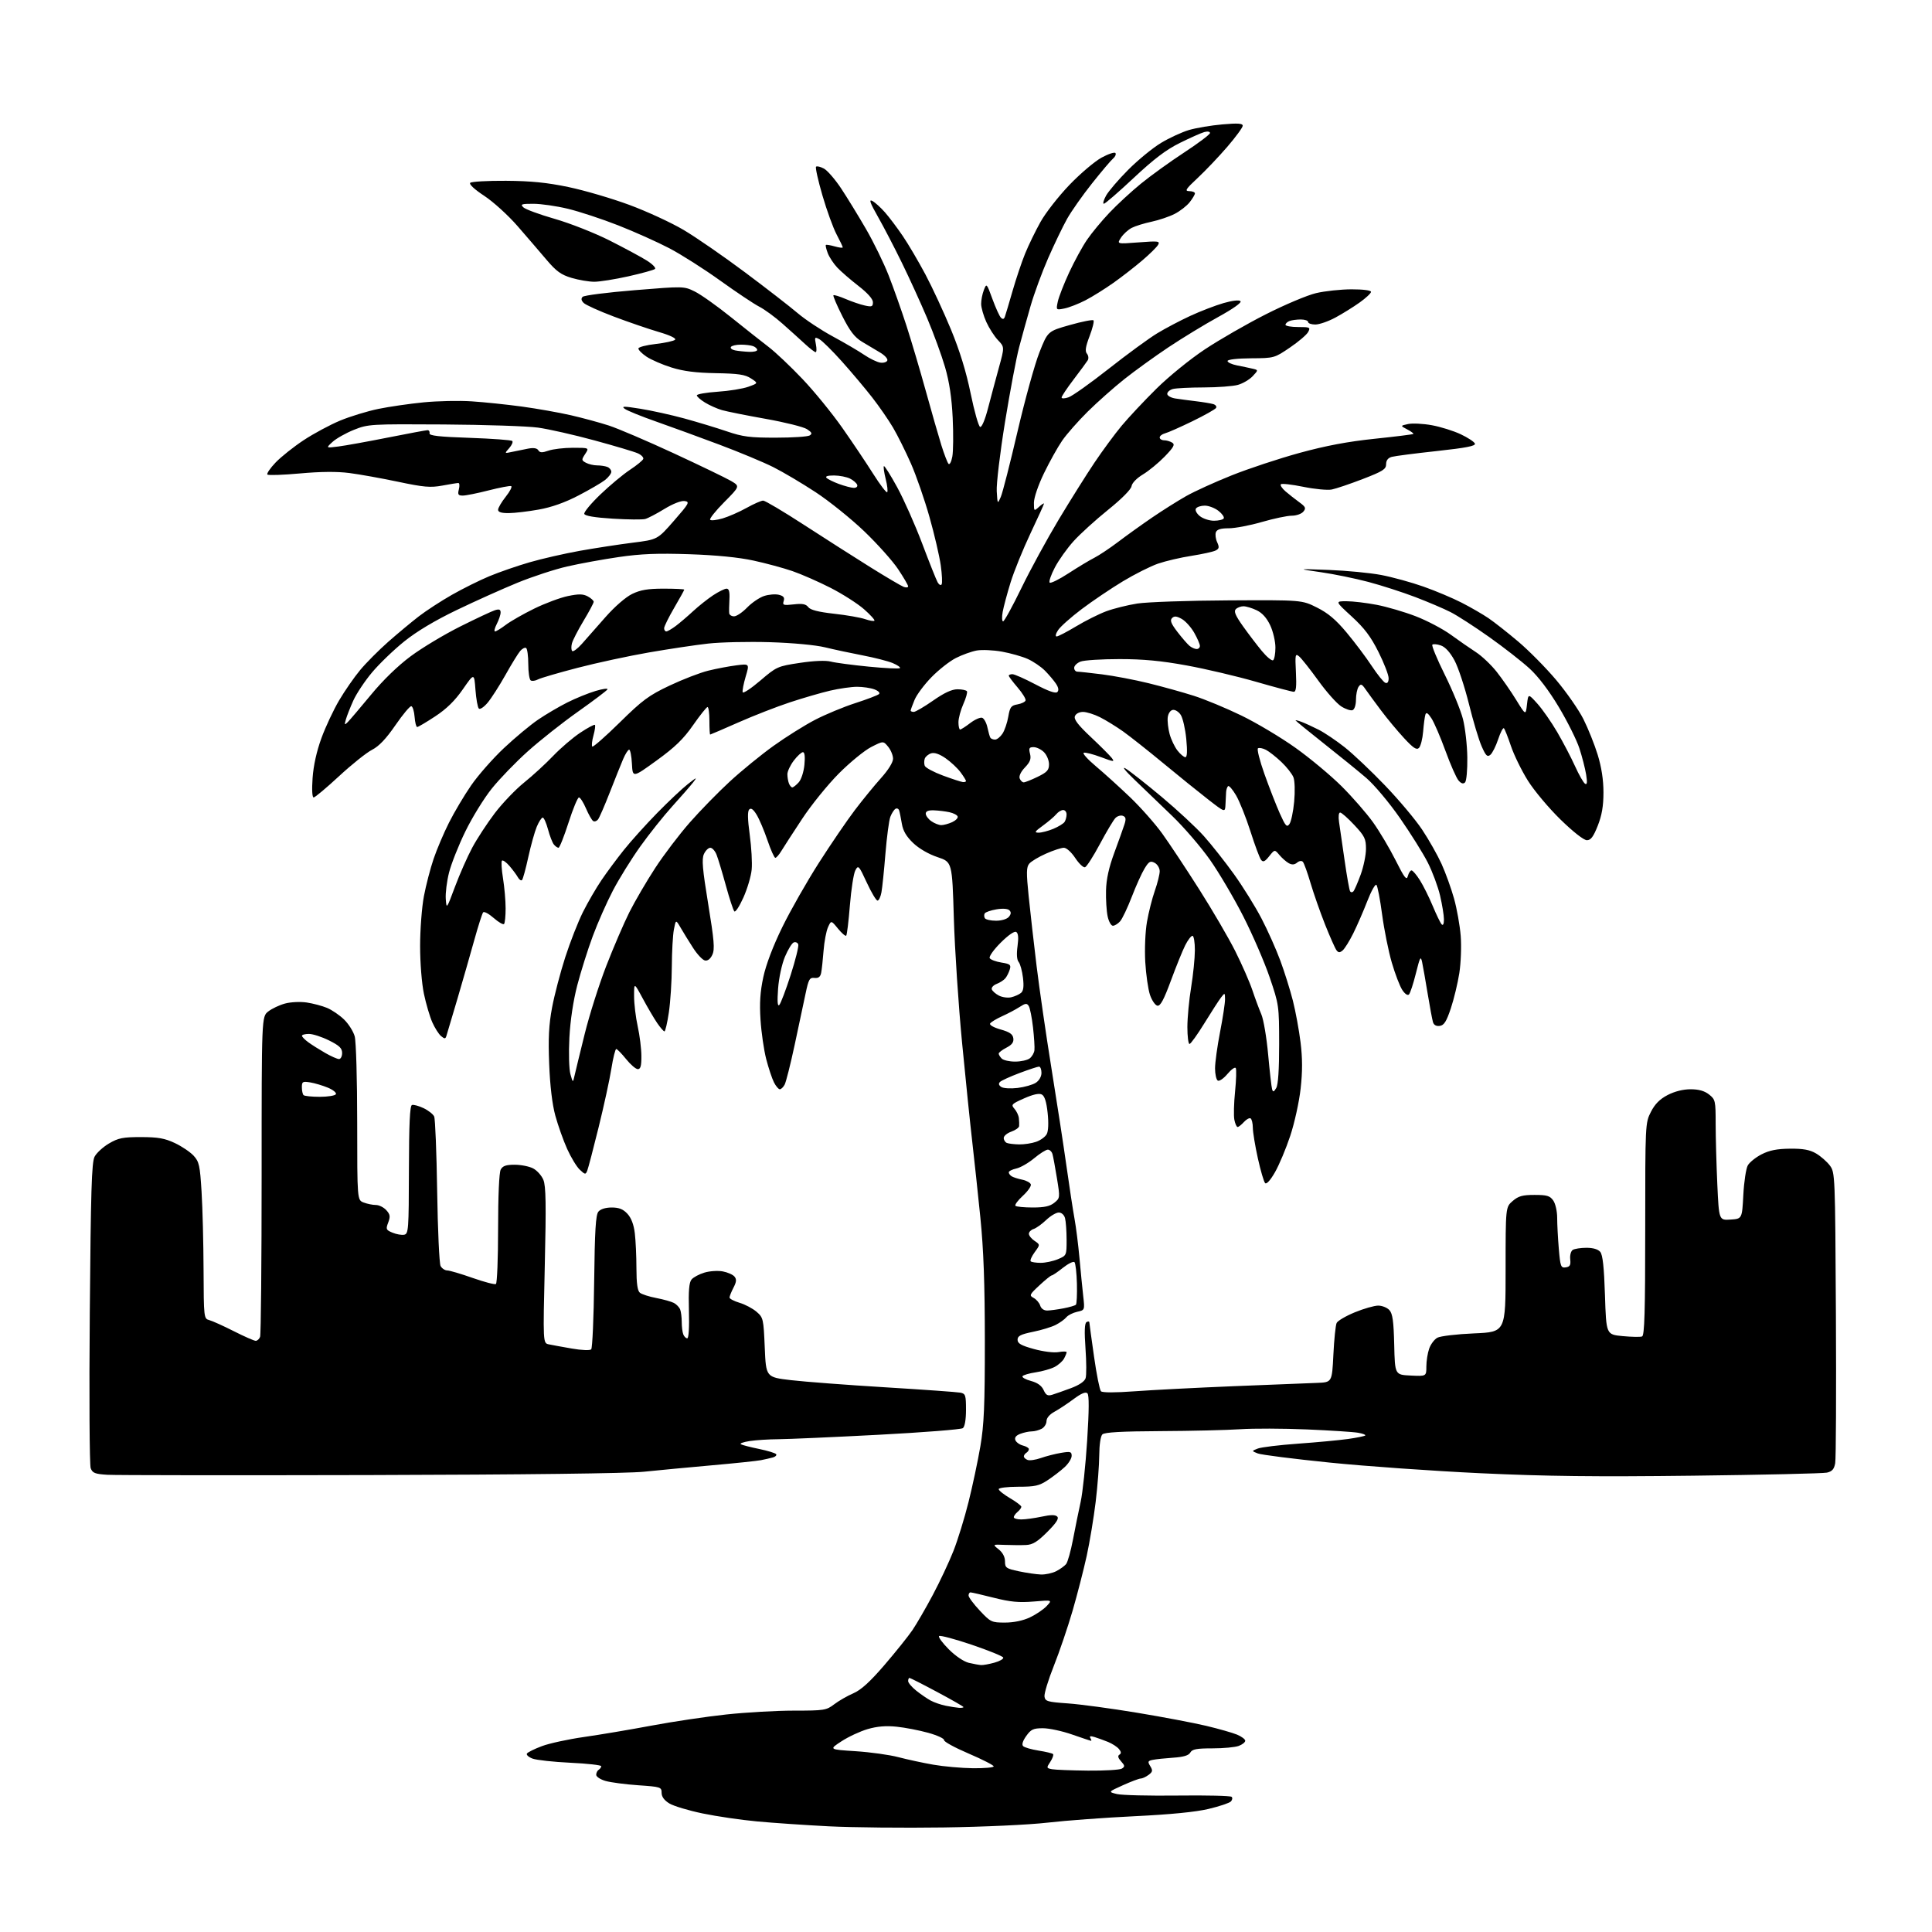 <?xml version="1.0" encoding="UTF-8" standalone="no"?>
<svg 
  version="1.1" 
  xmlns="http://www.w3.org/2000/svg" 
  xmlns:xlink="http://www.w3.org/1999/xlink" 
  xmlns:svg="http://www.w3.org/2000/svg"
  xmlns:rdf="http://www.w3.org/1999/02/22-rdf-syntax-ns#"
  xmlns:cc="http://creativecommons.org/ns#"
  xmlns:dc="http://purl.org/dc/elements/1.1/"
  viewBox="0 0 768 768"
  width="768"
  height="768"
>
<style>svg {background-color: white; }</style>"
<path stroke="none" fill="black" fill-rule="evenodd" d="M375.00,726.44C359.32,726.67 338.85,726.46 329.50,725.99C320.15,725.51 307.32,724.64 301.00,724.05C294.68,723.47 284.92,722.04 279.33,720.88C273.73,719.72 267.77,717.93 266.08,716.90C264.04,715.66 263.00,714.23 263.00,712.67C263.00,710.40 262.63,710.28 253.75,709.67C248.66,709.32 242.81,708.55 240.75,707.97C238.69,707.38 237.00,706.28 237.00,705.51C237.00,704.75 237.45,703.84 238.00,703.50C238.55,703.16 239.00,702.53 239.00,702.09C239.00,701.66 233.49,701.04 226.75,700.72C220.01,700.40 213.24,699.66 211.69,699.07C210.14,698.49 209.14,697.58 209.46,697.07C209.78,696.55 212.46,695.22 215.43,694.11C218.39,693.00 225.92,691.37 232.16,690.48C238.40,689.59 250.47,687.56 259.00,685.96C267.52,684.36 280.89,682.37 288.71,681.53C296.52,680.69 308.63,680.00 315.61,680.00C327.64,680.00 328.49,679.87 331.61,677.48C333.42,676.10 336.84,674.14 339.20,673.12C342.27,671.80 345.81,668.58 351.57,661.89C356.01,656.72 361.03,650.46 362.72,647.98C364.40,645.49 368.05,639.19 370.82,633.98C373.60,628.76 377.27,620.93 379.00,616.56C380.72,612.19 383.43,603.42 385.01,597.06C386.60,590.70 388.71,580.77 389.70,575.00C391.17,566.40 391.50,558.81 391.49,533.00C391.48,510.19 390.99,496.67 389.71,484.00C388.74,474.38 387.29,460.88 386.50,454.00C385.70,447.12 383.87,429.35 382.44,414.50C381.01,399.65 379.54,377.41 379.17,365.08C378.50,342.66 378.50,342.66 372.68,340.72C369.20,339.57 365.31,337.32 363.02,335.13C360.32,332.56 358.98,330.30 358.51,327.49C358.14,325.30 357.66,322.91 357.43,322.19C357.20,321.46 356.53,321.17 355.95,321.53C355.36,321.90 354.45,323.33 353.92,324.71C353.39,326.10 352.52,332.69 351.97,339.37C351.43,346.04 350.72,352.96 350.38,354.75C350.05,356.54 349.35,358.00 348.83,358.00C348.30,358.00 346.38,354.78 344.56,350.84C341.40,344.01 341.18,343.79 340.01,345.99C339.33,347.26 338.36,353.50 337.85,359.85C337.34,366.21 336.68,371.65 336.38,371.95C336.09,372.24 334.62,370.99 333.12,369.15C330.40,365.82 330.40,365.82 329.15,368.57C328.46,370.09 327.66,374.29 327.38,377.91C327.10,381.54 326.67,385.51 326.42,386.74C326.10,388.34 325.34,388.90 323.77,388.74C321.83,388.53 321.42,389.25 320.22,395.00C319.47,398.57 317.51,407.76 315.88,415.41C314.24,423.06 312.45,430.15 311.91,431.16C311.37,432.17 310.51,433.00 309.99,433.00C309.47,433.00 308.42,431.76 307.66,430.25C306.89,428.74 305.51,424.57 304.58,421.00C303.66,417.43 302.64,410.41 302.32,405.41C301.88,398.75 302.18,394.22 303.43,388.41C304.50,383.43 307.30,376.06 311.00,368.50C314.23,361.90 320.76,350.43 325.51,343.00C330.26,335.57 336.70,326.13 339.82,322.02C342.94,317.91 347.64,312.16 350.25,309.26C353.11,306.08 355.00,303.03 355.00,301.60C355.00,300.29 354.13,298.16 353.07,296.86C351.13,294.50 351.13,294.50 346.32,296.95C343.67,298.30 337.89,303.03 333.48,307.45C329.07,311.88 322.49,320.00 318.87,325.50C315.24,331.00 311.52,336.74 310.61,338.25C309.70,339.76 308.62,341.00 308.20,341.00C307.79,341.00 306.38,337.86 305.08,334.02C303.77,330.18 301.84,325.62 300.78,323.88C299.46,321.71 298.55,321.05 297.83,321.77C297.12,322.48 297.18,325.61 298.03,331.84C298.71,336.81 299.06,343.04 298.80,345.69C298.55,348.33 297.07,353.33 295.51,356.79C293.96,360.26 292.34,362.73 291.92,362.29C291.49,361.86 289.97,357.23 288.54,352.00C287.10,346.77 285.44,341.26 284.84,339.75C284.25,338.24 283.13,337.00 282.36,337.00C281.59,337.00 280.44,338.13 279.82,339.51C278.90,341.51 279.25,345.50 281.53,359.43C283.89,373.83 284.18,377.31 283.18,379.50C282.42,381.17 281.34,382.02 280.24,381.81C279.29,381.63 277.16,379.37 275.51,376.80C273.85,374.23 271.63,370.64 270.58,368.81C268.65,365.50 268.65,365.50 267.88,369.50C267.46,371.70 267.09,378.32 267.06,384.21C267.03,390.10 266.50,398.31 265.88,402.46C265.26,406.61 264.47,410.00 264.13,409.99C263.78,409.99 262.47,408.47 261.21,406.63C259.95,404.78 257.38,400.39 255.49,396.88C252.05,390.50 252.05,390.50 252.06,396.00C252.06,399.02 252.71,404.43 253.50,408.00C254.29,411.57 254.95,416.86 254.96,419.75C254.99,423.69 254.64,425.00 253.55,425.00C252.75,425.00 250.65,423.20 248.88,421.00C247.11,418.80 245.35,417.00 244.97,417.00C244.59,417.00 243.72,420.49 243.04,424.75C242.37,429.01 240.09,439.48 237.99,448.00C235.89,456.52 233.85,464.31 233.46,465.30C232.79,467.00 232.61,466.98 230.47,464.97C229.22,463.80 226.96,460.07 225.44,456.69C223.92,453.31 221.82,447.38 220.76,443.52C219.52,439.00 218.65,431.69 218.31,423.00C217.90,412.71 218.17,407.36 219.46,400.50C220.39,395.55 222.75,386.55 224.70,380.50C226.65,374.45 229.83,366.35 231.76,362.50C233.69,358.65 236.99,352.97 239.09,349.88C241.18,346.79 245.19,341.39 247.99,337.88C250.79,334.37 256.75,327.76 261.22,323.19C265.70,318.62 271.19,313.44 273.43,311.69C277.03,308.86 277.26,308.79 275.50,311.06C274.40,312.46 270.67,316.74 267.21,320.56C263.76,324.38 258.04,331.55 254.51,336.50C250.98,341.45 246.09,349.32 243.65,354.00C241.20,358.68 237.59,366.84 235.63,372.14C233.66,377.44 230.90,386.21 229.48,391.64C227.88,397.81 226.70,405.62 226.34,412.50C226.02,418.64 226.20,425.05 226.75,427.00C227.73,430.50 227.73,430.50 228.41,427.50C228.78,425.85 230.59,418.43 232.43,411.00C234.26,403.57 238.11,391.45 240.97,384.05C243.84,376.65 247.99,367.00 250.20,362.59C252.42,358.19 257.03,350.29 260.46,345.04C263.88,339.79 270.08,331.64 274.22,326.93C278.36,322.22 285.52,314.89 290.13,310.65C294.73,306.41 302.55,300.03 307.50,296.48C312.45,292.93 319.88,288.28 324.00,286.14C328.12,284.00 335.32,281.01 340.00,279.50C344.68,277.99 348.91,276.37 349.41,275.91C349.94,275.43 349.16,274.63 347.60,274.04C346.10,273.47 342.99,273.01 340.68,273.01C338.38,273.02 333.57,273.71 330.00,274.54C326.43,275.37 319.23,277.46 314.00,279.19C308.77,280.91 299.57,284.50 293.55,287.16C287.52,289.82 282.46,292.00 282.30,292.00C282.13,292.00 282.00,289.52 282.00,286.50C282.00,283.48 281.66,281.03 281.25,281.06C280.84,281.09 278.25,284.34 275.50,288.28C271.66,293.79 268.30,297.04 261.00,302.32C251.50,309.20 251.50,309.20 251.20,303.60C251.04,300.52 250.54,298.00 250.10,298.00C249.66,298.00 248.59,299.69 247.71,301.75C246.83,303.81 244.44,309.77 242.40,315.00C240.36,320.23 238.26,325.06 237.73,325.74C237.21,326.42 236.34,326.71 235.80,326.38C235.27,326.05 233.99,323.80 232.95,321.39C231.92,318.98 230.65,317.00 230.14,317.00C229.63,317.00 227.77,321.50 226.00,327.00C224.23,332.50 222.44,337.00 222.02,337.00C221.59,337.00 220.76,336.42 220.18,335.71C219.59,335.00 218.54,332.30 217.85,329.71C217.15,327.12 216.21,325.00 215.74,325.00C215.28,325.00 214.21,326.64 213.37,328.65C212.53,330.66 211.02,336.10 210.00,340.74C208.99,345.38 207.87,349.47 207.51,349.83C207.14,350.19 206.41,349.70 205.87,348.74C205.33,347.77 203.83,345.75 202.53,344.24C201.23,342.73 199.89,341.78 199.54,342.13C199.20,342.47 199.38,345.62 199.95,349.13C200.52,352.63 200.99,358.01 200.99,361.08C201.00,364.15 200.71,366.96 200.36,367.31C200.00,367.66 198.15,366.58 196.23,364.90C194.32,363.22 192.44,362.22 192.06,362.67C191.68,363.13 190.12,368.00 188.59,373.50C187.06,379.00 184.03,389.57 181.85,397.00C179.66,404.43 177.67,411.11 177.43,411.86C177.05,413.01 176.72,413.01 175.33,411.86C174.42,411.11 172.86,408.65 171.85,406.39C170.85,404.13 169.35,399.04 168.52,395.08C167.65,390.97 167.00,382.78 167.00,376.05C167.00,369.54 167.68,360.63 168.51,356.25C169.34,351.87 171.08,345.18 172.37,341.39C173.66,337.60 176.41,331.12 178.49,327.00C180.56,322.88 184.51,316.22 187.28,312.21C190.04,308.20 195.91,301.53 200.31,297.39C204.71,293.25 210.83,288.16 213.91,286.07C216.98,283.98 222.20,280.91 225.50,279.25C228.80,277.59 233.88,275.52 236.78,274.66C239.69,273.79 241.79,273.53 241.46,274.06C241.13,274.60 235.83,278.60 229.68,282.95C223.53,287.30 214.58,294.38 209.79,298.68C204.99,302.98 198.55,309.65 195.47,313.50C192.38,317.35 187.67,325.00 184.99,330.50C182.30,336.00 179.39,343.36 178.50,346.85C177.62,350.34 177.03,355.06 177.20,357.35C177.50,361.47 177.52,361.44 180.86,352.50C182.71,347.55 185.79,340.57 187.70,337.00C189.61,333.43 193.66,327.24 196.69,323.25C199.72,319.27 204.97,313.79 208.35,311.07C211.73,308.35 216.93,303.59 219.90,300.47C222.88,297.36 227.72,293.21 230.67,291.26C233.62,289.30 236.24,287.90 236.49,288.15C236.74,288.41 236.48,290.32 235.90,292.40C235.32,294.48 235.12,296.45 235.44,296.77C235.76,297.09 240.67,292.78 246.36,287.19C255.38,278.31 257.89,276.45 266.15,272.54C271.35,270.08 278.28,267.40 281.55,266.60C284.82,265.79 289.85,264.84 292.72,264.48C297.95,263.82 297.95,263.82 296.41,268.98C295.57,271.82 295.04,274.61 295.23,275.18C295.42,275.76 298.57,273.67 302.23,270.55C308.71,265.01 309.10,264.84 317.92,263.51C323.56,262.66 328.20,262.47 330.23,262.99C332.03,263.46 338.83,264.36 345.34,265.00C351.85,265.64 357.43,265.91 357.74,265.59C358.05,265.28 356.75,264.38 354.86,263.58C352.96,262.79 347.60,261.42 342.95,260.53C338.30,259.64 331.57,258.20 328.00,257.33C324.17,256.40 315.14,255.56 306.00,255.28C297.48,255.03 286.45,255.27 281.50,255.83C276.55,256.38 265.98,257.97 258.00,259.35C250.03,260.73 237.25,263.48 229.61,265.47C221.97,267.46 214.87,269.53 213.84,270.09C212.80,270.64 211.52,270.82 210.98,270.49C210.44,270.15 210.00,267.24 210.00,264.00C210.00,260.76 209.61,257.88 209.13,257.58C208.66,257.29 207.60,257.82 206.79,258.77C205.97,259.72 203.32,264.02 200.91,268.33C198.49,272.64 195.31,277.59 193.85,279.33C192.39,281.07 190.81,282.13 190.35,281.67C189.88,281.21 189.28,277.84 189.00,274.17C188.50,267.50 188.50,267.50 183.99,274.00C180.84,278.54 177.53,281.78 173.02,284.75C169.47,287.09 166.24,289.00 165.84,289.00C165.44,289.00 164.98,287.19 164.81,284.98C164.64,282.77 164.06,280.86 163.51,280.73C162.97,280.60 160.13,284.00 157.19,288.27C153.47,293.68 150.65,296.65 147.89,298.06C145.71,299.17 139.81,303.88 134.78,308.54C129.76,313.19 125.21,317.00 124.68,317.00C124.10,317.00 123.93,313.93 124.26,309.25C124.61,304.28 125.88,298.58 127.79,293.37C129.43,288.89 132.60,282.14 134.83,278.37C137.06,274.59 140.82,269.17 143.19,266.33C145.56,263.48 150.58,258.45 154.33,255.13C158.09,251.82 163.55,247.28 166.46,245.03C169.38,242.78 175.29,238.93 179.61,236.47C183.93,234.01 190.64,230.67 194.54,229.05C198.43,227.43 205.62,224.94 210.52,223.52C215.42,222.10 224.40,220.05 230.47,218.96C236.54,217.88 245.98,216.43 251.44,215.74C261.37,214.50 261.37,214.50 267.91,207.00C273.97,200.07 274.29,199.47 272.13,199.17C270.77,198.97 267.48,200.26 264.15,202.29C261.04,204.20 257.60,206.00 256.50,206.30C255.40,206.61 249.59,206.55 243.58,206.18C236.41,205.73 232.52,205.08 232.26,204.28C232.04,203.61 234.93,200.13 238.68,196.54C242.43,192.94 247.72,188.54 250.43,186.75C253.14,184.96 255.52,183.02 255.71,182.42C255.90,181.83 254.93,180.83 253.56,180.21C252.20,179.59 244.42,177.27 236.29,175.06C228.15,172.84 218.06,170.56 213.85,169.98C209.64,169.40 192.77,168.84 176.35,168.73C147.24,168.55 146.36,168.60 140.70,170.86C137.51,172.14 133.69,174.29 132.20,175.65C129.50,178.13 129.50,178.13 134.50,177.49C137.25,177.14 146.13,175.54 154.22,173.93C162.32,172.32 169.41,171.00 169.97,171.00C170.54,171.00 170.89,171.56 170.75,172.25C170.56,173.19 174.51,173.64 186.72,174.05C195.64,174.36 203.25,174.92 203.63,175.30C204.01,175.68 203.46,176.96 202.41,178.14C200.50,180.29 200.50,180.29 203.50,179.64C205.15,179.28 208.01,178.70 209.85,178.35C212.09,177.92 213.46,178.13 213.99,178.99C214.61,179.99 215.49,180.02 218.04,179.14C219.83,178.51 224.21,178.00 227.76,178.00C234.23,178.00 234.23,178.00 232.62,180.46C231.10,182.78 231.12,182.99 232.93,183.96C234.00,184.53 235.99,185.00 237.35,185.00C238.72,185.00 240.55,185.27 241.42,185.61C242.29,185.94 243.00,186.81 243.00,187.53C243.00,188.26 241.88,189.73 240.52,190.81C239.16,191.88 234.39,194.66 229.93,196.98C224.55,199.78 219.23,201.66 214.16,202.56C209.95,203.32 204.59,203.95 202.25,203.97C199.31,203.99 198.00,203.58 198.00,202.64C198.00,201.89 199.38,199.54 201.07,197.41C202.76,195.29 203.71,193.40 203.18,193.23C202.65,193.05 198.60,193.83 194.19,194.95C189.78,196.08 185.18,197.00 183.97,197.00C182.14,197.00 181.88,196.60 182.41,194.50C182.76,193.12 182.66,192.00 182.20,192.00C181.74,192.00 178.87,192.46 175.82,193.03C171.10,193.90 168.49,193.67 158.25,191.51C151.64,190.12 142.91,188.55 138.86,188.03C133.97,187.40 127.39,187.46 119.24,188.20C112.49,188.81 106.67,189.01 106.30,188.64C105.93,188.27 107.40,186.11 109.56,183.85C111.73,181.59 116.74,177.60 120.71,174.98C124.67,172.36 131.20,168.86 135.21,167.19C139.22,165.53 146.05,163.44 150.38,162.55C154.72,161.66 162.82,160.48 168.38,159.94C173.95,159.39 182.55,159.21 187.50,159.54C192.45,159.86 201.45,160.80 207.50,161.62C213.55,162.45 222.32,164.00 227.00,165.08C231.68,166.16 238.43,167.99 242.00,169.15C245.57,170.30 257.17,175.26 267.78,180.17C278.38,185.08 288.65,190.04 290.61,191.19C294.16,193.29 294.16,193.29 287.88,199.62C284.43,203.10 281.92,206.25 282.30,206.63C282.68,207.01 284.90,206.76 287.24,206.08C289.58,205.39 293.86,203.52 296.73,201.92C299.61,200.31 302.60,199.00 303.37,199.00C304.13,199.00 311.45,203.35 319.63,208.66C327.81,213.97 339.68,221.54 346.00,225.49C352.32,229.43 358.29,232.94 359.25,233.30C360.21,233.65 361.00,233.55 361.00,233.08C361.00,232.61 359.20,229.53 356.99,226.22C354.78,222.92 348.72,216.15 343.53,211.18C338.33,206.21 329.67,199.24 324.29,195.70C318.90,192.16 311.30,187.65 307.40,185.69C303.49,183.73 293.82,179.70 285.90,176.73C277.98,173.76 266.70,169.64 260.83,167.58C254.97,165.53 249.35,163.25 248.36,162.52C246.87,161.43 247.94,161.43 254.57,162.49C258.97,163.19 266.83,164.93 272.04,166.35C277.24,167.78 284.84,170.08 288.93,171.47C295.27,173.63 298.10,174.00 308.43,173.98C315.07,173.98 321.12,173.58 321.88,173.09C322.97,172.40 322.74,171.88 320.79,170.60C319.43,169.71 312.06,167.87 304.41,166.51C296.76,165.15 288.93,163.58 287.00,163.03C285.07,162.47 282.04,161.12 280.25,160.02C278.46,158.93 277.00,157.64 277.00,157.16C277.00,156.68 280.71,156.03 285.25,155.72C289.79,155.42 295.28,154.53 297.46,153.75C301.43,152.32 301.43,152.32 298.53,150.43C296.19,148.89 293.53,148.50 284.57,148.34C276.62,148.20 271.65,147.57 266.91,146.08C263.29,144.95 258.82,143.00 256.97,141.76C255.13,140.52 253.69,139.05 253.78,138.50C253.87,137.95 256.98,137.15 260.69,136.73C264.40,136.31 267.85,135.55 268.35,135.05C268.90,134.50 266.33,133.27 261.88,131.97C257.82,130.78 249.78,128.02 244.00,125.84C238.22,123.66 232.84,121.23 232.04,120.44C231.05,119.47 230.91,118.69 231.61,117.99C232.18,117.42 241.46,116.24 252.25,115.36C271.81,113.76 271.87,113.76 276.18,115.88C278.56,117.04 285.00,121.61 290.50,126.03C296.00,130.45 302.75,135.79 305.50,137.89C308.25,139.98 314.32,145.73 319.00,150.66C323.68,155.58 330.79,164.31 334.82,170.06C338.85,175.80 344.38,184.04 347.11,188.37C349.85,192.70 352.35,195.98 352.67,195.66C352.99,195.34 352.73,192.98 352.08,190.42C351.44,187.85 351.11,185.55 351.36,185.30C351.61,185.06 353.98,188.82 356.64,193.68C359.29,198.53 363.77,208.62 366.59,216.09C369.41,223.57 372.17,230.49 372.72,231.47C373.27,232.45 373.99,232.83 374.31,232.31C374.63,231.78 374.48,228.36 373.96,224.70C373.44,221.03 371.43,212.40 369.48,205.51C367.54,198.62 364.22,189.05 362.10,184.24C359.98,179.43 356.79,173.03 355.01,170.00C353.23,166.97 349.50,161.57 346.72,158.00C343.94,154.43 338.52,147.99 334.69,143.71C330.85,139.42 326.81,135.43 325.71,134.84C323.86,133.85 323.75,134.01 324.33,136.89C324.67,138.60 324.62,140.00 324.23,139.99C323.83,139.99 321.93,138.52 320.00,136.74C318.07,134.95 314.05,131.32 311.05,128.67C308.06,126.01 303.90,122.97 301.82,121.91C299.74,120.85 292.77,116.19 286.33,111.57C279.89,106.94 270.77,101.14 266.06,98.68C261.35,96.22 252.21,92.12 245.74,89.58C239.27,87.04 230.27,84.08 225.74,82.99C221.21,81.90 215.04,81.01 212.04,81.01C207.29,81.00 206.76,81.19 208.04,82.42C208.84,83.20 214.45,85.26 220.50,87.00C226.55,88.73 236.36,92.60 242.30,95.59C248.24,98.59 254.93,102.19 257.16,103.60C259.40,105.01 260.84,106.51 260.36,106.92C259.89,107.33 255.14,108.64 249.81,109.84C244.48,111.03 238.38,112.00 236.24,112.00C234.11,112.00 230.05,111.31 227.21,110.47C223.05,109.23 221.15,107.86 217.28,103.30C214.65,100.19 209.46,94.16 205.75,89.89C202.01,85.59 196.09,80.21 192.50,77.85C188.65,75.32 186.38,73.22 186.92,72.68C187.41,72.19 193.82,71.82 201.16,71.87C211.10,71.94 217.43,72.57 226.00,74.36C232.32,75.68 243.20,78.87 250.17,81.45C257.15,84.03 266.85,88.51 271.74,91.40C276.63,94.29 287.61,101.87 296.14,108.25C304.67,114.62 314.09,121.93 317.07,124.47C320.06,127.02 326.32,131.18 331.00,133.71C335.68,136.24 341.32,139.55 343.54,141.06C345.76,142.57 348.64,143.96 349.94,144.15C351.25,144.34 352.50,143.95 352.73,143.28C352.96,142.61 351.65,141.19 349.82,140.12C348.00,139.05 344.77,137.12 342.65,135.84C339.71,134.06 337.85,131.63 334.83,125.65C332.65,121.33 331.06,117.60 331.30,117.37C331.53,117.14 333.71,117.80 336.15,118.85C338.59,119.89 342.02,121.07 343.79,121.45C346.58,122.07 347.00,121.89 347.00,120.14C347.00,118.86 344.88,116.48 341.25,113.66C338.09,111.21 334.29,107.92 332.81,106.35C331.34,104.78 329.64,102.20 329.04,100.61C328.44,99.02 328.10,97.57 328.29,97.38C328.48,97.19 330.07,97.45 331.82,97.95C333.57,98.45 335.00,98.62 335.00,98.33C335.00,98.03 333.89,95.70 332.54,93.15C331.19,90.59 328.66,83.64 326.93,77.69C325.20,71.75 324.06,66.61 324.39,66.27C324.73,65.94 326.13,66.27 327.52,67.01C328.90,67.75 331.98,71.31 334.38,74.93C336.77,78.54 341.20,85.78 344.23,91.00C347.26,96.22 351.32,104.55 353.26,109.50C355.20,114.45 358.38,123.45 360.34,129.50C362.29,135.55 365.76,147.25 368.04,155.50C370.32,163.75 373.10,173.43 374.21,177.00C375.33,180.57 376.61,183.90 377.05,184.38C377.50,184.86 378.18,183.58 378.56,181.52C378.95,179.46 379.01,172.54 378.71,166.14C378.33,158.12 377.38,151.85 375.69,146.00C374.33,141.32 371.13,132.55 368.57,126.50C366.01,120.45 361.49,110.55 358.53,104.50C355.58,98.45 351.29,90.20 349.00,86.17C345.84,80.60 345.31,79.10 346.79,79.89C347.85,80.46 350.11,82.50 351.80,84.43C353.50,86.36 356.67,90.57 358.86,93.80C361.06,97.03 365.10,103.90 367.86,109.08C370.61,114.26 375.19,124.12 378.03,131.00C381.51,139.43 384.06,147.71 385.85,156.42C387.31,163.53 389.00,169.51 389.62,169.71C390.27,169.93 391.57,166.86 392.75,162.29C393.87,158.00 395.80,150.78 397.05,146.23C399.33,137.96 399.33,137.96 396.73,135.23C395.29,133.73 393.20,130.47 392.08,128.00C390.96,125.53 390.03,122.29 390.02,120.82C390.01,119.34 390.49,116.86 391.09,115.32C392.17,112.53 392.21,112.57 394.51,118.87C395.79,122.37 397.31,125.71 397.88,126.28C398.62,127.02 399.09,126.91 399.45,125.92C399.74,125.14 401.10,120.55 402.49,115.72C403.88,110.89 406.12,104.20 407.48,100.86C408.83,97.52 411.60,91.83 413.62,88.22C415.64,84.60 420.82,77.98 425.12,73.50C429.42,69.02 435.17,64.14 437.90,62.65C440.62,61.17 443.11,60.36 443.42,60.86C443.73,61.36 443.30,62.34 442.46,63.03C441.63,63.72 437.87,68.16 434.11,72.89C430.34,77.63 425.88,83.97 424.18,87.00C422.48,90.03 419.09,97.08 416.64,102.67C414.19,108.27 411.05,116.82 409.66,121.67C408.26,126.53 406.22,133.88 405.13,138.00C404.03,142.12 401.50,155.52 399.51,167.77C397.52,180.02 396.04,192.39 396.22,195.27C396.54,200.50 396.54,200.50 397.84,197.51C398.55,195.87 401.54,184.17 404.49,171.51C407.44,158.86 411.35,144.72 413.18,140.09C416.51,131.68 416.51,131.68 425.28,129.20C430.10,127.83 434.33,127.00 434.67,127.34C435.01,127.68 434.32,130.50 433.13,133.61C431.52,137.81 431.25,139.60 432.07,140.59C432.68,141.32 432.82,142.49 432.40,143.21C431.97,143.92 429.45,147.34 426.81,150.81C424.16,154.28 422.00,157.52 422.00,158.01C422.00,158.50 423.24,158.47 424.80,157.92C426.34,157.38 433.54,152.26 440.80,146.54C448.06,140.82 456.68,134.52 459.95,132.53C463.22,130.54 469.18,127.40 473.20,125.55C477.21,123.70 483.13,121.42 486.35,120.49C489.89,119.47 492.56,119.16 493.12,119.72C493.67,120.27 490.18,122.75 484.27,126.00C478.89,128.95 470.00,134.37 464.49,138.04C458.98,141.72 451.08,147.42 446.93,150.72C442.78,154.02 436.24,159.82 432.40,163.61C428.57,167.40 423.98,172.61 422.21,175.19C420.43,177.77 417.19,183.60 414.99,188.14C412.70,192.88 411.00,197.86 411.00,199.85C411.00,203.25 411.04,203.28 413.00,201.50C414.10,200.50 415.00,199.92 415.00,200.20C415.00,200.48 412.57,205.84 409.60,212.10C406.64,218.37 403.09,227.10 401.73,231.50C400.37,235.90 398.95,241.19 398.58,243.25C398.21,245.31 398.29,247.00 398.75,247.00C399.22,247.00 402.49,241.04 406.03,233.75C409.57,226.46 416.26,214.20 420.88,206.50C425.51,198.80 431.90,188.61 435.10,183.86C438.29,179.11 443.14,172.53 445.87,169.25C448.60,165.97 454.81,159.35 459.67,154.54C464.60,149.66 473.12,142.74 478.96,138.87C484.72,135.05 495.59,128.79 503.13,124.97C510.67,121.14 519.68,117.34 523.17,116.52C526.65,115.70 532.99,115.02 537.25,115.01C541.86,115.01 545.00,115.41 545.00,116.02C545.00,116.58 542.95,118.49 540.45,120.27C537.95,122.05 533.62,124.74 530.82,126.25C528.02,127.76 524.44,129.00 522.86,129.00C521.29,129.00 520.00,128.55 520.00,128.00C520.00,127.45 518.69,127.00 517.08,127.00C515.48,127.00 513.45,127.27 512.58,127.61C511.71,127.94 511.00,128.62 511.00,129.11C511.00,129.60 513.27,130.00 516.04,130.00C520.74,130.00 521.00,130.13 520.01,131.98C519.43,133.07 516.17,135.85 512.76,138.16C506.61,142.34 506.50,142.37 497.29,142.43C491.85,142.47 488.00,142.91 487.97,143.50C487.95,144.05 489.63,144.84 491.72,145.25C493.80,145.66 496.57,146.24 497.88,146.55C500.25,147.10 500.25,147.10 497.95,149.55C496.68,150.90 494.04,152.45 492.07,153.00C490.11,153.54 484.00,154.00 478.50,154.01C473.00,154.02 467.49,154.30 466.25,154.63C465.01,154.96 464.00,155.84 464.00,156.57C464.00,157.31 465.45,158.13 467.25,158.41C469.04,158.69 472.75,159.18 475.50,159.51C478.25,159.84 481.29,160.35 482.26,160.63C483.24,160.91 483.75,161.60 483.40,162.16C483.06,162.72 478.83,165.09 474.02,167.44C469.21,169.78 464.31,171.95 463.13,172.25C461.96,172.56 461.00,173.30 461.00,173.91C461.00,174.51 461.79,175.01 462.75,175.02C463.71,175.02 465.16,175.45 465.97,175.96C467.16,176.71 466.59,177.75 462.97,181.50C460.51,184.03 456.62,187.23 454.31,188.61C451.85,190.09 450.00,192.00 449.81,193.26C449.62,194.55 445.90,198.30 440.50,202.65C435.55,206.64 429.39,212.23 426.81,215.08C424.22,217.93 420.86,222.65 419.33,225.57C417.80,228.49 416.87,231.20 417.26,231.60C417.65,231.99 421.02,230.33 424.75,227.90C428.47,225.48 433.09,222.70 435.01,221.73C436.93,220.75 441.20,217.90 444.50,215.40C447.80,212.89 453.86,208.55 457.97,205.74C462.07,202.94 468.15,199.11 471.47,197.23C474.79,195.34 482.96,191.62 489.63,188.96C496.30,186.29 508.42,182.28 516.55,180.05C527.03,177.18 535.74,175.54 546.41,174.42C554.70,173.56 561.64,172.69 561.83,172.50C562.02,172.31 560.93,171.50 559.40,170.70C556.62,169.24 556.62,169.24 559.72,168.56C561.43,168.19 565.68,168.40 569.16,169.03C572.65,169.66 577.82,171.28 580.65,172.62C583.49,173.96 586.03,175.63 586.30,176.33C586.66,177.28 582.89,178.02 571.14,179.30C562.54,180.23 554.49,181.27 553.25,181.61C551.75,182.03 551.00,183.00 551.00,184.54C551.00,186.52 549.71,187.34 541.75,190.41C536.66,192.37 531.10,194.25 529.40,194.59C527.69,194.92 522.59,194.44 518.06,193.51C513.54,192.59 509.53,192.13 509.17,192.50C508.80,192.87 509.63,194.14 511.02,195.34C512.40,196.53 514.86,198.46 516.48,199.64C519.02,201.49 519.24,202.01 518.09,203.39C517.36,204.28 515.29,205.00 513.49,205.00C511.69,205.00 506.34,206.13 501.60,207.50C496.85,208.88 490.94,210.00 488.45,210.00C485.28,210.00 483.76,210.46 483.34,211.56C483.01,212.42 483.23,214.22 483.84,215.54C484.75,217.54 484.64,218.12 483.22,218.84C482.27,219.32 477.97,220.27 473.65,220.95C469.33,221.62 463.34,223.02 460.35,224.05C457.35,225.08 451.03,228.26 446.31,231.11C441.59,233.97 434.24,238.92 429.99,242.13C425.74,245.33 421.52,249.09 420.61,250.48C419.66,251.92 419.41,253.00 420.03,253.00C420.62,253.00 424.09,251.20 427.73,249.01C431.38,246.81 436.76,244.11 439.70,243.01C442.64,241.91 448.23,240.52 452.12,239.91C456.01,239.31 472.31,238.74 488.35,238.66C517.50,238.50 517.50,238.50 523.50,241.50C527.93,243.71 531.03,246.33 535.34,251.50C538.56,255.35 543.03,261.30 545.28,264.72C547.54,268.13 549.97,271.16 550.69,271.43C551.54,271.76 552.00,271.11 552.00,269.58C552.00,268.29 550.19,263.61 547.97,259.17C544.90,253.04 542.35,249.67 537.32,245.06C530.71,239.00 530.71,239.00 535.27,239.00C537.77,239.00 543.16,239.64 547.23,240.42C551.30,241.20 558.30,243.25 562.79,244.98C567.28,246.71 573.55,250.01 576.73,252.32C579.90,254.63 584.40,257.75 586.72,259.25C589.05,260.76 592.75,264.27 594.95,267.05C597.15,269.84 600.65,274.87 602.72,278.25C606.50,284.39 606.50,284.39 607.00,280.03C607.50,275.68 607.50,275.68 611.13,279.71C613.13,281.93 616.67,287.01 619.01,291.01C621.34,295.01 624.54,301.11 626.10,304.57C627.67,308.03 629.46,311.17 630.09,311.55C630.90,312.06 631.02,311.03 630.51,307.88C630.11,305.47 628.92,300.80 627.84,297.50C626.77,294.20 623.10,286.83 619.69,281.13C615.78,274.58 611.49,268.92 608.02,265.75C605.01,262.99 597.81,257.37 592.02,253.26C586.23,249.16 579.31,244.68 576.62,243.32C573.94,241.95 567.64,239.27 562.62,237.35C557.61,235.44 549.23,232.73 544.00,231.34C538.77,229.95 530.23,228.20 525.00,227.45C515.50,226.09 515.50,226.09 528.21,226.56C535.20,226.82 544.57,227.72 549.03,228.56C553.48,229.41 561.04,231.48 565.81,233.17C570.59,234.85 577.42,237.73 581.00,239.56C584.58,241.39 589.37,244.16 591.66,245.71C593.95,247.26 599.28,251.45 603.50,255.02C607.72,258.58 614.52,265.46 618.60,270.30C622.68,275.14 627.55,282.13 629.42,285.84C631.29,289.55 633.85,295.94 635.11,300.04C636.63,305.00 637.40,310.01 637.40,315.00C637.40,320.43 636.77,324.08 635.13,328.25C633.39,332.64 632.37,334.00 630.81,334.00C629.59,334.00 625.32,330.65 620.30,325.75C615.65,321.21 609.80,314.24 607.32,310.25C604.83,306.27 601.82,300.11 600.63,296.57C599.43,293.02 598.18,289.84 597.83,289.50C597.49,289.15 596.46,291.11 595.55,293.86C594.64,296.60 593.24,299.39 592.44,300.05C591.24,301.04 590.65,300.47 588.98,296.68C587.86,294.16 585.59,286.58 583.92,279.82C582.24,273.06 579.67,265.28 578.19,262.53C576.44,259.29 574.54,257.20 572.77,256.58C571.27,256.06 569.74,255.92 569.38,256.28C569.02,256.64 571.25,262.02 574.33,268.22C577.41,274.42 580.66,282.35 581.55,285.84C582.43,289.32 583.22,296.18 583.28,301.08C583.35,306.03 582.95,310.45 582.38,311.02C581.68,311.72 580.86,311.49 579.80,310.27C578.94,309.30 576.60,303.99 574.60,298.49C572.59,292.98 570.08,287.15 569.02,285.54C567.64,283.43 566.96,283.01 566.62,284.05C566.36,284.85 565.96,287.89 565.72,290.81C565.48,293.73 564.73,296.65 564.06,297.31C563.11,298.24 561.79,297.37 558.10,293.37C555.49,290.55 551.36,285.59 548.93,282.34C546.49,279.09 543.73,275.32 542.79,273.96C541.35,271.87 540.93,271.73 540.06,273.00C539.49,273.82 539.02,276.14 539.02,278.14C539.01,280.25 538.44,282.00 537.66,282.30C536.93,282.58 534.90,281.91 533.16,280.80C531.42,279.70 527.31,275.09 524.05,270.56C520.78,266.03 517.35,261.70 516.43,260.94C514.89,259.66 514.79,260.15 515.15,267.28C515.43,272.91 515.21,275.00 514.32,275.00C513.64,275.00 506.88,273.21 499.30,271.02C491.71,268.83 479.28,265.90 471.68,264.52C461.56,262.67 454.42,262.00 445.00,262.00C437.92,262.00 430.98,262.44 429.57,262.98C428.15,263.51 427.00,264.64 427.00,265.48C427.00,266.31 427.57,267.00 428.28,267.00C428.98,267.00 433.37,267.48 438.03,268.06C442.69,268.64 451.00,270.22 456.50,271.57C462.00,272.92 470.10,275.17 474.50,276.57C478.90,277.96 487.45,281.51 493.50,284.45C499.55,287.39 509.23,293.17 515.00,297.29C520.77,301.40 529.03,308.29 533.34,312.58C537.65,316.88 543.27,323.32 545.82,326.90C548.38,330.48 552.40,337.25 554.76,341.95C558.31,349.02 559.15,350.11 559.64,348.25C559.97,347.01 560.63,346.00 561.10,346.00C561.58,346.00 563.08,347.75 564.42,349.88C565.77,352.01 568.07,356.63 569.53,360.13C570.99,363.63 572.59,366.93 573.09,367.45C573.65,368.03 573.99,367.25 573.99,365.45C573.98,363.83 573.28,359.57 572.45,356.00C571.61,352.43 569.42,346.54 567.58,342.91C565.75,339.29 560.77,331.33 556.52,325.22C552.20,319.01 546.31,311.99 543.15,309.28C540.04,306.61 532.44,300.43 526.25,295.55C520.06,290.66 515.00,286.52 515.00,286.36C515.00,286.19 516.11,286.47 517.47,286.99C518.82,287.50 521.86,288.90 524.22,290.09C526.57,291.29 531.23,294.43 534.56,297.07C537.90,299.71 545.10,306.53 550.56,312.22C556.03,317.91 562.67,325.81 565.31,329.78C567.96,333.75 571.43,339.89 573.04,343.42C574.64,346.96 576.87,353.14 578.00,357.17C579.13,361.20 580.32,367.88 580.65,372.00C580.98,376.12 580.73,382.80 580.10,386.84C579.47,390.87 577.95,397.17 576.73,400.84C574.99,406.05 574.03,407.57 572.34,407.81C570.94,408.01 569.98,407.48 569.63,406.31C569.33,405.31 568.38,400.23 567.52,395.00C566.66,389.77 565.67,384.15 565.32,382.50C564.76,379.85 564.47,380.38 562.83,386.96C561.81,391.06 560.58,394.82 560.08,395.32C559.55,395.85 558.46,395.10 557.42,393.51C556.44,392.02 554.57,387.14 553.26,382.65C551.95,378.17 550.22,369.56 549.41,363.53C548.61,357.49 547.59,352.19 547.15,351.75C546.70,351.30 545.07,354.22 543.52,358.22C541.97,362.22 539.45,368.00 537.93,371.06C536.41,374.12 534.51,377.16 533.71,377.82C532.58,378.76 532.05,378.75 531.29,377.76C530.75,377.07 528.70,372.45 526.73,367.50C524.77,362.55 522.17,355.12 520.95,351.00C519.74,346.88 518.37,343.09 517.91,342.59C517.42,342.06 516.48,342.19 515.61,342.91C514.58,343.77 513.58,343.84 512.31,343.14C511.32,342.60 509.65,341.13 508.60,339.89C506.70,337.63 506.70,337.63 504.52,340.37C502.80,342.53 502.12,342.83 501.30,341.81C500.73,341.09 498.83,336.00 497.08,330.50C495.32,325.00 492.75,318.55 491.36,316.17C489.96,313.79 488.53,312.14 488.16,312.51C487.80,312.88 487.45,313.93 487.40,314.84C487.34,315.75 487.23,317.97 487.15,319.77C487.00,323.03 487.00,323.03 480.25,317.79C476.54,314.91 468.53,308.44 462.47,303.43C456.40,298.41 449.20,292.72 446.47,290.77C443.73,288.83 439.61,286.29 437.29,285.12C434.97,283.95 431.92,283.00 430.51,283.00C429.01,283.00 427.66,283.71 427.29,284.70C426.81,285.94 428.51,288.17 433.59,292.95C437.42,296.55 441.17,300.31 441.94,301.30C443.19,302.93 442.80,302.90 437.64,300.97C434.52,299.80 431.45,299.02 430.82,299.23C430.19,299.44 432.33,301.83 435.57,304.55C438.81,307.27 444.92,312.80 449.15,316.84C453.38,320.88 459.16,327.41 461.99,331.34C464.83,335.28 471.44,345.25 476.68,353.50C481.92,361.75 488.38,372.80 491.02,378.06C493.66,383.32 496.72,390.29 497.82,393.56C498.91,396.83 500.53,401.17 501.40,403.21C502.28,405.26 503.50,412.46 504.11,419.21C504.73,425.97 505.43,432.18 505.68,433.00C506.04,434.20 506.37,434.10 507.32,432.50C508.09,431.19 508.49,425.17 508.48,415.00C508.46,399.74 508.40,399.33 504.71,388.50C502.65,382.45 497.93,371.55 494.23,364.27C490.53,357.00 484.57,346.89 481.00,341.81C477.42,336.73 470.68,328.89 466.00,324.38C461.32,319.87 454.57,313.38 451.00,309.96C447.28,306.39 445.78,304.50 447.50,305.53C449.15,306.53 455.58,311.59 461.79,316.78C467.99,321.97 475.54,328.98 478.56,332.36C481.58,335.74 486.96,342.55 490.52,347.50C494.07,352.45 499.00,360.37 501.46,365.10C503.93,369.83 507.30,377.39 508.96,381.89C510.62,386.39 512.86,393.54 513.94,397.78C515.02,402.03 516.39,409.49 516.99,414.36C517.77,420.69 517.78,425.95 517.02,432.74C516.44,437.98 514.59,446.40 512.91,451.47C511.23,456.53 508.50,463.05 506.84,465.95C505.02,469.14 503.47,470.87 502.91,470.31C502.41,469.81 501.11,465.37 500.02,460.45C498.93,455.53 498.03,450.06 498.02,448.31C498.01,446.55 497.61,444.88 497.13,444.58C496.66,444.29 495.46,444.94 494.48,446.02C493.49,447.11 492.37,448.00 491.97,448.00C491.57,448.00 490.99,446.71 490.68,445.14C490.36,443.57 490.49,438.51 490.96,433.89C491.42,429.28 491.55,425.08 491.23,424.57C490.92,424.06 489.43,425.12 487.92,426.93C486.40,428.74 484.68,429.92 484.08,429.55C483.49,429.18 483.00,427.00 483.00,424.69C483.00,422.39 483.90,415.87 485.00,410.21C486.10,404.56 486.99,398.71 486.97,397.21C486.94,394.57 486.90,394.55 485.39,396.50C484.54,397.60 481.56,402.21 478.77,406.75C475.97,411.29 473.31,415.00 472.85,415.00C472.38,415.00 472.00,411.96 472.00,408.25C472.01,404.54 472.67,397.45 473.49,392.50C474.30,387.55 474.97,380.91 474.98,377.75C474.99,374.59 474.56,372.00 474.02,372.00C473.48,372.00 472.19,373.69 471.15,375.75C470.11,377.81 467.55,384.13 465.46,389.79C462.63,397.46 461.26,400.00 460.08,399.78C459.21,399.61 457.89,397.68 457.14,395.49C456.40,393.29 455.55,387.40 455.26,382.40C454.97,377.24 455.26,370.32 455.94,366.43C456.60,362.66 458.00,357.10 459.07,354.07C460.13,351.04 461.00,347.56 461.00,346.32C461.00,345.08 460.10,343.59 459.01,343.00C457.30,342.09 456.72,342.41 455.00,345.22C453.89,347.02 451.59,352.10 449.90,356.50C448.20,360.90 446.11,365.29 445.25,366.25C444.39,367.21 443.11,368.00 442.39,368.00C441.68,368.00 440.73,366.31 440.30,364.25C439.86,362.19 439.57,357.57 439.66,354.00C439.77,349.49 440.78,344.89 442.95,339.00C444.68,334.32 446.50,329.24 446.99,327.70C447.69,325.52 447.55,324.76 446.37,324.31C445.53,323.99 444.20,324.37 443.42,325.15C442.63,325.94 439.86,330.58 437.25,335.47C434.64,340.37 431.96,344.54 431.31,344.75C430.65,344.96 428.90,343.30 427.42,341.06C425.90,338.76 423.94,337.00 422.90,337.00C421.88,337.00 418.68,338.05 415.78,339.34C412.88,340.62 409.88,342.42 409.13,343.34C407.99,344.71 407.96,346.93 408.91,356.25C409.54,362.44 410.96,374.93 412.06,384.00C413.17,393.07 415.81,411.30 417.94,424.50C420.07,437.70 422.77,455.25 423.93,463.50C425.09,471.75 426.54,481.20 427.14,484.50C427.75,487.80 428.62,494.77 429.10,500.00C429.57,505.23 430.24,512.04 430.59,515.15C431.23,520.79 431.23,520.79 428.18,521.46C426.51,521.83 424.58,522.80 423.89,523.63C423.21,524.46 421.32,525.82 419.70,526.65C418.09,527.49 414.00,528.74 410.63,529.42C405.72,530.43 404.50,531.05 404.50,532.57C404.50,534.06 405.91,534.86 411.00,536.26C414.69,537.28 418.91,537.81 420.75,537.48C422.54,537.17 424.00,537.18 424.00,537.52C424.00,537.86 423.54,539.00 422.97,540.06C422.40,541.11 420.71,542.62 419.21,543.39C417.70,544.17 414.34,545.13 411.72,545.52C409.11,545.91 406.74,546.61 406.46,547.07C406.17,547.53 407.68,548.38 409.81,548.95C412.41,549.65 414.06,550.83 414.85,552.56C415.78,554.61 416.47,554.99 418.26,554.44C419.49,554.06 422.84,552.88 425.70,551.82C429.01,550.59 431.13,549.15 431.55,547.84C431.91,546.71 431.89,541.39 431.50,536.02C431.02,529.29 431.14,526.03 431.90,525.56C432.51,525.19 433.02,525.25 433.04,525.69C433.06,526.14 433.89,532.26 434.90,539.31C435.90,546.36 437.14,552.54 437.65,553.05C438.23,553.63 443.35,553.63 451.04,553.06C457.89,552.55 475.65,551.64 490.50,551.03C505.35,550.43 520.20,549.84 523.50,549.72C529.50,549.50 529.50,549.50 530.04,538.50C530.33,532.45 530.92,526.78 531.33,525.91C531.75,525.03 535.01,523.12 538.57,521.66C542.13,520.20 546.31,519.00 547.86,519.00C549.42,519.00 551.42,519.81 552.31,520.79C553.58,522.19 554.00,525.21 554.22,534.54C554.50,546.50 554.50,546.50 560.75,546.80C567.00,547.10 567.00,547.10 567.00,543.20C567.00,541.05 567.50,537.87 568.11,536.13C568.71,534.38 570.18,532.42 571.36,531.77C572.53,531.11 579.12,530.33 586.00,530.04C598.50,529.50 598.50,529.50 598.50,504.67C598.50,479.84 598.50,479.84 601.31,477.42C603.59,475.45 605.21,475.00 610.00,475.00C614.95,475.00 616.13,475.35 617.44,477.22C618.31,478.46 619.00,481.50 619.00,484.07C619.00,486.62 619.29,492.16 619.65,496.40C620.25,503.48 620.47,504.08 622.40,503.80C624.07,503.56 624.44,502.91 624.19,500.60C624.01,498.98 624.46,497.33 625.19,496.86C625.91,496.40 628.36,496.02 630.63,496.02C633.26,496.01 635.25,496.60 636.13,497.65C637.11,498.83 637.64,503.76 638.00,514.90C638.50,530.50 638.50,530.50 645.00,531.12C648.58,531.46 652.06,531.53 652.75,531.26C653.72,530.89 654.00,521.43 654.00,488.60C654.00,446.84 654.02,446.38 656.25,442.01C657.85,438.87 659.78,436.92 662.91,435.29C665.68,433.85 669.06,433.00 672.02,433.00C675.27,433.00 677.55,433.64 679.37,435.07C681.89,437.06 682.00,437.56 682.00,446.82C682.01,452.15 682.30,462.93 682.66,470.80C683.32,485.10 683.32,485.10 687.91,484.80C692.50,484.50 692.50,484.50 693.00,475.00C693.27,469.77 694.08,464.49 694.78,463.25C695.49,462.02 697.96,460.03 700.28,458.85C703.36,457.27 706.40,456.67 711.52,456.62C716.80,456.57 719.38,457.04 721.92,458.52C723.77,459.61 726.24,461.77 727.40,463.32C729.47,466.10 729.50,467.01 729.80,522.32C729.96,553.22 729.84,579.91 729.52,581.64C729.09,584.02 728.30,584.92 726.23,585.39C724.73,585.73 700.77,586.28 673.00,586.61C634.12,587.08 614.67,586.85 588.50,585.63C569.80,584.75 542.80,582.85 528.50,581.39C514.20,579.94 501.38,578.31 500.00,577.77C497.50,576.79 497.50,576.79 500.00,575.82C501.38,575.28 508.57,574.41 516.00,573.88C523.42,573.35 532.36,572.51 535.86,572.02C539.35,571.52 542.44,570.90 542.71,570.62C542.98,570.35 541.70,569.86 539.85,569.54C538.01,569.21 528.85,568.62 519.50,568.22C510.15,567.82 498.23,567.79 493.00,568.14C487.77,568.49 473.58,568.83 461.45,568.89C445.77,568.97 439.05,569.35 438.20,570.20C437.50,570.90 436.99,574.34 436.97,578.45C436.95,582.33 436.31,590.67 435.55,597.00C434.78,603.33 433.18,613.00 431.98,618.50C430.77,624.00 428.25,633.81 426.37,640.30C424.48,646.80 421.13,656.65 418.92,662.20C416.71,667.75 415.03,673.24 415.20,674.40C415.47,676.30 416.35,676.56 424.50,677.13C429.45,677.48 441.82,679.15 452.00,680.84C462.18,682.52 474.55,684.87 479.50,686.05C484.45,687.23 489.96,688.80 491.75,689.54C493.54,690.29 495.00,691.38 495.00,691.97C495.00,692.57 493.85,693.49 492.43,694.02C491.02,694.56 486.32,695.00 481.98,695.00C475.68,695.00 473.91,695.33 473.17,696.66C472.52,697.82 470.50,698.43 466.37,698.71C463.14,698.93 459.49,699.31 458.25,699.57C456.27,699.98 456.15,700.28 457.25,702.08C458.31,703.82 458.21,704.34 456.56,705.56C455.49,706.35 454.08,707.00 453.43,707.00C452.78,707.00 449.61,708.20 446.37,709.66C440.50,712.31 440.50,712.31 444.00,713.16C445.93,713.63 456.80,713.90 468.16,713.76C479.53,713.62 489.17,713.85 489.60,714.27C490.02,714.69 489.87,715.53 489.27,716.13C488.66,716.74 484.68,718.07 480.41,719.08C475.31,720.30 465.28,721.28 451.08,721.97C439.21,722.54 423.65,723.69 416.50,724.52C409.13,725.38 391.15,726.21 375.00,726.44zM432.50,703.85C439.10,703.91 445.16,703.55 445.96,703.05C447.22,702.25 447.17,701.85 445.65,700.16C444.43,698.82 444.22,697.98 444.98,697.51C445.78,697.02 445.73,696.38 444.80,695.26C444.08,694.39 442.15,693.14 440.50,692.46C438.85,691.79 436.43,690.91 435.12,690.51C433.50,690.01 432.96,690.13 433.43,690.89C433.81,691.50 433.94,692.00 433.73,692.00C433.52,692.00 430.13,690.88 426.19,689.50C422.26,688.12 417.03,687.00 414.59,687.00C410.76,687.00 409.83,687.43 407.95,690.08C406.55,692.04 406.10,693.50 406.71,694.11C407.24,694.64 410.00,695.44 412.85,695.89C415.71,696.34 418.29,696.96 418.60,697.27C418.91,697.57 418.42,698.96 417.52,700.34C415.93,702.75 415.96,702.86 418.19,703.29C419.46,703.53 425.90,703.78 432.50,703.85zM386.75,702.90C391.29,702.95 395.00,702.62 395.00,702.16C395.00,701.70 390.51,699.40 385.03,697.06C379.55,694.72 375.16,692.32 375.28,691.72C375.40,691.12 372.57,689.81 369.00,688.82C365.43,687.83 359.76,686.73 356.42,686.39C352.20,685.95 348.69,686.24 344.92,687.34C341.94,688.21 337.25,690.39 334.50,692.19C329.50,695.45 329.50,695.45 340.12,696.13C345.96,696.51 353.61,697.57 357.12,698.50C360.63,699.42 366.88,700.77 371.00,701.49C375.12,702.21 382.21,702.84 386.75,702.90zM381.25,678.89C382.21,678.95 383.00,678.81 383.00,678.59C383.00,678.36 378.29,675.66 372.53,672.59C366.78,669.51 361.83,667.00 361.53,667.00C361.24,667.00 361.00,667.56 361.00,668.25C361.00,668.94 362.46,670.66 364.25,672.09C366.04,673.51 368.62,675.28 370.00,676.02C371.38,676.76 374.07,677.69 376.00,678.07C377.93,678.46 380.29,678.82 381.25,678.89zM390.00,661.89C390.82,661.95 393.22,661.51 395.31,660.93C397.41,660.35 398.98,659.44 398.80,658.91C398.62,658.37 392.97,656.08 386.24,653.80C379.52,651.52 373.69,649.98 373.30,650.36C372.91,650.75 374.65,653.12 377.16,655.63C379.81,658.29 383.14,660.53 385.11,661.00C386.97,661.44 389.18,661.84 390.00,661.89zM399.48,645.00C402.98,645.00 406.63,644.24 409.38,642.95C411.78,641.82 414.78,639.80 416.05,638.45C418.35,636.00 418.35,636.00 410.90,636.63C405.04,637.12 401.65,636.80 395.03,635.13C390.41,633.96 386.25,633.00 385.81,633.00C385.36,633.00 385.01,633.56 385.02,634.25C385.03,634.94 387.04,637.64 389.49,640.25C393.77,644.81 394.17,645.00 399.48,645.00zM413.80,625.89C415.61,625.95 418.35,625.35 419.87,624.57C421.40,623.78 423.16,622.51 423.79,621.75C424.42,621.00 425.65,616.58 426.54,611.94C427.42,607.30 428.79,600.58 429.58,597.00C430.37,593.42 431.53,582.49 432.16,572.70C432.94,560.48 432.97,554.57 432.26,553.86C431.56,553.16 429.83,553.88 426.75,556.17C424.29,558.00 420.86,560.27 419.14,561.20C417.23,562.24 416.00,563.69 416.00,564.92C416.00,566.02 415.13,567.40 414.07,567.96C413.00,568.53 411.23,569.00 410.13,569.00C409.03,569.00 406.98,569.44 405.58,569.97C403.88,570.62 403.23,571.44 403.63,572.48C403.95,573.32 405.30,574.29 406.61,574.62C407.92,574.95 409.00,575.59 409.00,576.05C409.00,576.51 408.55,577.16 408.00,577.50C407.45,577.84 407.00,578.49 407.00,578.95C407.00,579.41 407.67,580.04 408.48,580.35C409.30,580.67 411.67,580.32 413.75,579.59C415.83,578.86 419.43,577.93 421.76,577.54C425.51,576.91 426.00,577.04 426.00,578.73C426.00,579.77 424.76,581.77 423.25,583.17C421.74,584.57 418.71,586.91 416.52,588.36C413.07,590.64 411.49,591.00 404.77,591.00C400.48,591.00 397.00,591.43 397.00,591.96C397.00,592.48 399.02,594.10 401.50,595.55C403.98,597.00 406.00,598.54 406.00,598.97C406.00,599.40 405.32,600.32 404.50,601.00C403.68,601.68 403.00,602.64 403.00,603.12C403.00,603.61 404.33,604.00 405.95,604.00C407.57,604.00 411.22,603.50 414.05,602.90C417.72,602.11 419.50,602.10 420.27,602.87C421.03,603.63 419.90,605.39 416.31,608.97C412.42,612.87 410.52,614.04 407.89,614.16C406.03,614.25 402.25,614.23 399.50,614.12C394.50,613.91 394.50,613.91 397.00,615.90C398.59,617.17 399.50,618.91 399.50,620.67C399.50,623.22 399.94,623.53 405.00,624.61C408.02,625.25 411.98,625.83 413.80,625.89zM147.00,586.36C92.82,586.49 45.89,586.44 42.71,586.25C37.78,585.95 36.78,585.56 36.05,583.64C35.58,582.40 35.41,554.64 35.69,521.97C36.09,473.39 36.44,462.06 37.59,459.82C38.37,458.31 40.96,455.94 43.34,454.54C47.06,452.36 48.87,452.00 56.09,452.01C62.83,452.02 65.49,452.49 69.50,454.38C72.25,455.67 75.61,457.94 76.96,459.40C79.17,461.80 79.49,463.27 80.13,473.79C80.53,480.23 80.88,494.20 80.92,504.84C81.00,523.84 81.04,524.20 83.18,524.76C84.37,525.07 88.76,527.05 92.93,529.16C97.09,531.27 101.01,532.99 101.64,533.00C102.27,533.00 103.06,532.29 103.39,531.42C103.73,530.55 104.00,501.56 104.00,466.99C104.00,404.15 104.00,404.15 106.63,402.08C108.08,400.94 111.08,399.52 113.31,398.92C115.56,398.31 119.39,398.13 121.93,398.51C124.44,398.88 128.07,399.85 130.00,400.65C131.93,401.45 134.97,403.52 136.76,405.26C138.55,406.99 140.46,410.01 141.00,411.96C141.55,413.93 141.99,429.16 141.99,446.27C142.00,477.05 142.00,477.05 144.57,478.02C145.98,478.56 148.16,479.00 149.41,479.00C150.66,479.00 152.52,479.92 153.55,481.05C155.09,482.75 155.22,483.59 154.32,485.98C153.31,488.63 153.45,488.94 156.04,490.01C157.58,490.65 159.66,491.02 160.67,490.82C162.38,490.49 162.50,488.86 162.55,465.05C162.59,446.78 162.93,439.52 163.76,439.25C164.39,439.04 166.47,439.60 168.38,440.51C170.28,441.41 172.18,442.91 172.59,443.83C173.01,444.75 173.54,458.10 173.78,473.50C174.01,488.90 174.63,502.29 175.14,503.25C175.65,504.21 176.84,505.01 177.79,505.02C178.73,505.03 183.27,506.37 187.88,508.00C192.50,509.62 196.66,510.71 197.13,510.42C197.61,510.12 198.00,500.20 198.00,488.38C198.00,475.46 198.41,466.10 199.04,464.93C199.82,463.46 201.14,463.00 204.58,463.00C207.07,463.00 210.36,463.65 211.91,464.45C213.45,465.25 215.30,467.30 216.00,469.01C217.01,471.44 217.13,478.79 216.56,503.02C215.84,533.92 215.84,533.92 218.17,534.40C219.45,534.67 223.57,535.42 227.32,536.07C231.23,536.75 234.52,536.88 235.01,536.38C235.49,535.89 236.02,523.76 236.19,509.40C236.43,489.11 236.81,482.94 237.87,481.65C238.72,480.63 240.74,480.00 243.17,480.00C246.07,480.00 247.70,480.65 249.41,482.50C250.93,484.14 251.94,486.78 252.35,490.25C252.70,493.14 252.99,499.38 252.99,504.13C253.00,510.14 253.41,513.09 254.35,513.87C255.09,514.49 258.03,515.44 260.88,515.98C263.72,516.52 266.89,517.41 267.91,517.95C268.93,518.50 270.04,519.67 270.38,520.55C270.72,521.44 271.00,523.66 271.00,525.50C271.00,527.34 271.27,529.55 271.61,530.42C271.94,531.29 272.65,532.00 273.19,532.00C273.77,532.00 274.04,527.70 273.86,521.11C273.64,513.14 273.92,509.80 274.90,508.62C275.64,507.73 277.94,506.50 280.02,505.88C282.10,505.25 285.38,505.04 287.30,505.40C289.23,505.76 291.32,506.68 291.96,507.45C292.86,508.53 292.77,509.55 291.56,511.88C290.70,513.54 290.00,515.30 290.00,515.79C290.00,516.28 291.79,517.22 293.99,517.88C296.18,518.53 299.22,520.14 300.74,521.45C303.40,523.74 303.52,524.25 304.00,535.65C304.50,547.47 304.50,547.47 314.50,548.64C320.00,549.28 336.88,550.56 352.00,551.48C367.12,552.40 380.51,553.36 381.75,553.60C383.80,554.00 384.00,554.60 384.00,560.40C384.00,564.31 383.52,567.12 382.75,567.71C382.06,568.23 366.88,569.42 349.00,570.36C331.12,571.30 313.35,572.08 309.50,572.11C305.65,572.13 300.48,572.46 298.00,572.84C295.52,573.22 293.95,573.79 294.50,574.11C295.05,574.44 298.33,575.28 301.78,575.99C305.23,576.70 308.28,577.64 308.54,578.07C308.81,578.50 308.24,579.08 307.26,579.35C306.29,579.63 304.15,580.11 302.50,580.44C300.85,580.76 292.07,581.68 283.00,582.48C273.93,583.29 261.77,584.43 256.00,585.03C249.41,585.71 208.78,586.20 147.00,586.36zM416.32,520.96C417.52,520.93 420.43,520.54 422.79,520.08C425.15,519.63 427.35,518.98 427.69,518.65C428.02,518.31 428.20,514.54 428.09,510.27C427.98,506.00 427.54,502.15 427.12,501.72C426.69,501.29 424.63,502.31 422.53,503.97C420.44,505.64 418.43,507.00 418.07,507.00C417.71,507.00 415.51,508.78 413.18,510.95C409.21,514.64 409.07,514.97 410.90,515.95C411.98,516.53 413.15,517.90 413.50,519.00C413.89,520.22 414.99,520.98 416.32,520.96zM413.70,502.00C415.55,502.00 418.62,501.35 420.53,500.55C423.97,499.11 424.00,499.05 423.99,492.80C423.98,489.34 423.70,485.49 423.37,484.25C423.01,482.92 421.99,482.00 420.87,482.00C419.83,482.00 417.58,483.34 415.87,484.97C414.17,486.60 411.92,488.21 410.88,488.54C409.85,488.87 409.00,489.72 409.00,490.45C409.00,491.17 410.01,492.44 411.25,493.26C413.50,494.77 413.50,494.77 411.30,497.77C410.10,499.42 409.38,501.05 409.72,501.39C410.06,501.72 411.85,502.00 413.70,502.00zM410.56,480.00C415.16,480.00 417.38,479.51 419.10,478.12C421.40,476.26 421.41,476.12 420.15,468.37C419.45,464.04 418.65,459.71 418.37,458.75C418.09,457.79 417.26,457.00 416.53,457.00C415.79,457.00 413.35,458.54 411.10,460.42C408.84,462.30 405.65,464.14 404.00,464.50C402.35,464.86 401.00,465.55 401.00,466.02C401.00,466.49 401.52,467.21 402.16,467.60C402.80,468.00 404.68,468.60 406.34,468.94C407.99,469.27 409.54,470.12 409.77,470.81C410.00,471.50 408.57,473.54 406.59,475.36C404.61,477.17 403.29,478.96 403.66,479.33C404.03,479.70 407.13,480.00 410.56,480.00zM405.10,454.92C407.08,454.96 410.13,454.50 411.87,453.89C413.62,453.29 415.52,451.91 416.09,450.83C416.74,449.62 416.88,446.37 416.45,442.40C415.98,437.97 415.25,435.67 414.13,435.08C413.05,434.51 410.69,435.03 407.10,436.62C402.09,438.84 401.82,439.14 403.26,440.76C404.11,441.72 404.91,443.40 405.02,444.50C405.14,445.60 405.18,447.02 405.12,447.65C405.05,448.29 403.65,449.27 402.00,449.85C400.35,450.43 399.00,451.56 399.00,452.36C399.00,453.17 399.56,454.06 400.25,454.34C400.94,454.62 403.12,454.88 405.10,454.92zM127.11,436.00C130.28,436.00 133.17,435.54 133.51,434.98C133.86,434.42 132.45,433.25 130.38,432.38C128.31,431.52 125.13,430.57 123.31,430.27C120.31,429.79 120.00,429.97 120.00,432.20C120.00,433.56 120.30,434.97 120.67,435.33C121.03,435.70 123.93,436.00 127.11,436.00zM404.50,432.48C407.25,432.15 410.51,431.22 411.75,430.42C413.08,429.55 414.00,427.95 414.00,426.48C414.00,425.11 413.56,424.00 413.02,424.00C412.49,424.00 409.00,425.15 405.27,426.55C401.55,427.95 398.06,429.54 397.51,430.09C396.85,430.75 397.02,431.42 398.01,432.08C398.83,432.63 401.74,432.81 404.50,432.48zM403.51,422.00C405.77,422.00 408.37,421.44 409.29,420.75C410.21,420.06 411.07,418.60 411.20,417.50C411.34,416.40 411.08,412.32 410.64,408.42C410.20,404.53 409.44,400.71 408.95,399.92C408.20,398.72 407.65,398.77 405.28,400.30C403.75,401.29 400.64,402.94 398.36,403.96C396.08,404.99 393.94,406.29 393.59,406.85C393.23,407.44 394.99,408.45 397.73,409.22C401.33,410.23 402.58,411.09 402.81,412.72C403.04,414.29 402.28,415.32 400.06,416.47C398.38,417.34 397.00,418.40 397.00,418.83C397.00,419.25 397.54,420.14 398.20,420.80C398.86,421.46 401.25,422.00 403.51,422.00zM134.75,420.99C135.44,420.99 136.00,419.92 136.00,418.59C136.00,416.68 134.91,415.64 130.80,413.59C127.95,412.17 124.35,411.00 122.80,411.00C121.26,411.00 120.01,411.34 120.03,411.75C120.05,412.16 121.20,413.33 122.59,414.34C123.98,415.36 127.01,417.26 129.31,418.58C131.61,419.90 134.06,420.98 134.75,420.99zM309.77,399.50C310.33,398.95 312.37,393.58 314.30,387.58C316.23,381.57 317.59,376.08 317.32,375.39C317.05,374.69 316.24,374.35 315.52,374.63C314.80,374.91 313.23,377.47 312.03,380.32C310.79,383.28 309.62,388.71 309.30,393.00C308.93,398.10 309.08,400.18 309.77,399.50zM401.99,396.43C403.37,396.10 405.10,395.33 405.86,394.70C406.84,393.89 407.06,392.17 406.65,388.68C406.33,385.99 405.56,383.17 404.94,382.42C404.21,381.55 404.05,379.30 404.48,376.14C404.95,372.76 404.78,370.98 403.97,370.48C403.24,370.03 400.82,371.71 397.76,374.76C394.96,377.56 393.05,380.27 393.43,380.89C393.81,381.50 395.90,382.28 398.08,382.63C401.55,383.18 401.97,383.53 401.40,385.38C401.05,386.55 400.27,388.11 399.67,388.85C399.07,389.60 397.51,390.61 396.21,391.11C394.91,391.61 394.02,392.57 394.25,393.26C394.47,393.94 395.75,395.07 397.08,395.76C398.41,396.45 400.62,396.75 401.99,396.43zM395.94,366.00C398.16,366.00 400.29,365.35 401.04,364.46C401.94,363.37 402.00,362.60 401.25,361.85C400.61,361.21 398.59,361.06 396.10,361.48C393.85,361.86 391.76,362.58 391.45,363.09C391.14,363.59 391.16,364.45 391.50,365.00C391.84,365.55 393.84,366.00 395.94,366.00zM537.99,354.34C538.41,353.88 539.71,350.90 540.88,347.71C542.04,344.53 543.00,339.90 543.00,337.42C543.00,333.44 542.46,332.34 538.36,327.96C535.81,325.23 533.28,323.00 532.73,323.00C532.15,323.00 531.97,324.56 532.29,326.75C532.59,328.81 533.58,335.65 534.49,341.95C535.39,348.26 536.38,353.81 536.68,354.29C536.98,354.78 537.57,354.80 537.99,354.34zM412.88,331.00C414.08,331.00 416.72,330.31 418.75,329.46C420.77,328.61 422.78,327.38 423.20,326.71C423.62,326.05 423.98,324.71 423.98,323.75C423.99,322.79 423.38,322.00 422.62,322.00C421.86,322.00 420.63,322.75 419.87,323.67C419.12,324.58 416.74,326.61 414.60,328.17C411.31,330.55 411.04,331.00 412.88,331.00zM512.57,327.57C513.23,326.67 514.08,322.68 514.45,318.70C514.83,314.60 514.71,310.39 514.16,308.98C513.62,307.62 511.46,304.87 509.34,302.87C507.23,300.87 504.48,298.71 503.23,298.07C501.98,297.43 500.56,297.15 500.07,297.46C499.58,297.76 500.75,302.39 502.66,307.75C504.57,313.11 507.31,320.14 508.75,323.36C511.01,328.40 511.54,328.99 512.57,327.57zM374.18,328.00C375.13,328.00 377.06,327.47 378.48,326.83C379.89,326.18 380.89,325.17 380.69,324.58C380.50,323.98 379.02,323.22 377.42,322.87C375.81,322.52 373.04,322.18 371.25,322.12C369.03,322.04 368.00,322.46 368.00,323.44C368.00,324.24 369.00,325.59 370.22,326.44C371.44,327.30 373.22,328.00 374.18,328.00zM314.95,313.00C315.36,313.00 316.50,312.10 317.49,311.01C318.51,309.88 319.50,306.85 319.77,304.01C320.08,300.80 319.87,299.00 319.18,299.00C318.59,299.00 316.95,300.50 315.55,302.34C314.15,304.18 313.00,306.62 313.00,307.76C313.00,308.90 313.27,310.55 313.61,311.42C313.94,312.29 314.55,313.00 314.95,313.00zM382.75,310.88C383.44,310.95 384.00,310.76 384.00,310.46C384.00,310.16 383.02,308.59 381.82,306.97C380.62,305.35 377.95,302.85 375.89,301.42C373.46,299.74 371.44,299.04 370.16,299.45C369.07,299.79 367.93,300.73 367.62,301.54C367.32,302.34 367.31,303.63 367.60,304.41C367.90,305.18 371.15,306.93 374.82,308.29C378.49,309.65 382.06,310.81 382.75,310.88zM406.94,311.00C407.49,311.00 409.98,310.01 412.47,308.80C416.24,306.97 417.00,306.13 417.00,303.80C417.00,302.26 416.10,300.10 415.00,299.00C413.90,297.90 412.05,297.00 410.89,297.00C409.11,297.00 408.89,297.41 409.45,299.64C409.96,301.69 409.51,302.90 407.42,305.08C405.81,306.76 404.98,308.50 405.34,309.44C405.67,310.30 406.39,311.00 406.94,311.00zM471.20,301.00C471.91,301.00 472.03,298.62 471.56,293.75C471.17,289.76 470.19,285.46 469.37,284.19C468.55,282.92 467.11,282.02 466.19,282.20C465.21,282.38 464.37,283.64 464.19,285.18C464.02,286.65 464.36,289.62 464.94,291.79C465.53,293.96 466.94,296.92 468.08,298.37C469.21,299.82 470.62,301.00 471.20,301.00zM395.54,294.00C396.32,294.00 397.65,292.93 398.51,291.63C399.36,290.33 400.40,287.29 400.81,284.88C401.46,281.08 401.93,280.44 404.44,280.01C406.03,279.73 407.49,279.03 407.68,278.45C407.88,277.87 406.45,275.55 404.52,273.29C402.58,271.03 401.00,268.92 401.00,268.59C401.00,268.27 401.65,268.00 402.45,268.00C403.25,268.00 407.37,269.82 411.60,272.05C416.74,274.76 419.63,275.77 420.30,275.10C420.96,274.44 420.79,273.34 419.78,271.80C418.94,270.54 416.96,268.20 415.38,266.60C413.80,265.01 410.70,262.91 408.50,261.93C406.30,260.95 401.69,259.65 398.25,259.03C394.81,258.42 390.31,258.22 388.25,258.59C386.19,258.97 382.48,260.30 380.00,261.56C377.52,262.81 373.16,266.24 370.30,269.17C367.43,272.10 364.39,276.17 363.55,278.22C362.70,280.26 362.00,282.18 362.00,282.47C362.00,282.76 362.56,283.00 363.25,282.99C363.94,282.98 367.39,280.96 370.93,278.49C375.35,275.40 378.37,274.00 380.62,274.00C382.41,274.00 384.10,274.36 384.37,274.79C384.64,275.23 383.99,277.53 382.93,279.90C381.87,282.28 381.00,285.52 381.00,287.11C381.00,288.70 381.30,290.00 381.66,290.00C382.02,290.00 383.84,288.84 385.70,287.41C387.57,285.99 389.71,285.06 390.45,285.34C391.20,285.63 392.13,287.36 392.52,289.18C392.91,291.01 393.43,292.84 393.68,293.25C393.92,293.66 394.76,294.00 395.54,294.00zM138.28,287.00C139.10,286.18 143.23,281.31 147.46,276.20C152.28,270.35 158.17,264.64 163.30,260.84C167.79,257.50 176.65,252.19 182.99,249.02C189.32,245.86 195.51,242.95 196.75,242.57C198.44,242.04 199.00,242.26 199.00,243.48C199.00,244.37 198.31,246.43 197.47,248.05C196.64,249.67 196.32,251.00 196.78,251.00C197.24,251.00 199.16,249.83 201.06,248.39C202.95,246.96 208.03,244.06 212.34,241.95C216.65,239.83 222.67,237.59 225.72,236.95C230.07,236.05 231.77,236.08 233.63,237.07C234.93,237.77 236.00,238.74 236.00,239.22C236.00,239.71 234.18,243.12 231.96,246.80C229.74,250.49 227.66,254.53 227.34,255.80C227.02,257.06 227.07,258.41 227.46,258.79C227.84,259.18 229.59,257.88 231.33,255.92C233.07,253.95 237.30,249.16 240.72,245.27C244.37,241.13 248.74,237.34 251.29,236.10C254.62,234.49 257.54,234.00 263.82,234.00C268.32,234.00 272.00,234.18 272.00,234.39C272.00,234.60 270.20,237.86 268.00,241.62C265.80,245.39 264.00,249.04 264.00,249.73C264.00,250.43 264.39,251.00 264.87,251.00C265.34,251.00 267.03,250.03 268.62,248.84C270.20,247.65 273.30,245.01 275.50,242.97C277.70,240.93 281.29,238.08 283.48,236.63C285.67,235.19 288.08,234.00 288.82,234.00C289.79,234.00 290.12,235.23 289.96,238.25C289.83,240.59 289.79,243.06 289.87,243.75C289.94,244.44 290.81,245.00 291.80,245.00C292.80,245.00 295.13,243.43 296.98,241.52C298.84,239.60 301.87,237.54 303.73,236.92C305.59,236.31 308.23,236.09 309.61,236.44C311.48,236.91 311.97,237.53 311.53,238.91C311.00,240.57 311.41,240.71 315.51,240.25C318.98,239.85 320.37,240.12 321.29,241.34C322.13,242.46 325.30,243.27 331.57,243.97C336.56,244.52 342.09,245.49 343.87,246.11C345.65,246.72 347.32,247.01 347.59,246.74C347.87,246.47 346.01,244.42 343.48,242.19C340.95,239.96 334.97,236.14 330.19,233.69C325.41,231.25 318.57,228.25 315.00,227.02C311.43,225.79 304.45,223.90 299.50,222.83C293.66,221.56 284.71,220.67 274.00,220.31C261.41,219.89 254.77,220.15 246.00,221.43C239.68,222.35 230.45,224.03 225.50,225.17C220.55,226.30 211.64,229.22 205.70,231.65C199.77,234.08 188.91,238.95 181.59,242.48C172.91,246.65 165.63,251.00 160.69,254.98C156.52,258.33 150.77,263.87 147.90,267.29C145.03,270.70 141.68,275.75 140.44,278.50C139.20,281.25 137.88,284.62 137.49,286.00C136.86,288.22 136.95,288.33 138.28,287.00zM506.07,262.46C506.58,262.14 507.00,259.88 507.00,257.43C507.00,254.98 506.07,250.99 504.93,248.57C503.54,245.63 501.75,243.63 499.53,242.58C497.70,241.71 495.34,241.00 494.30,241.00C493.25,241.00 491.88,241.52 491.25,242.15C490.39,243.01 491.09,244.68 494.08,248.90C496.27,251.98 499.65,256.42 501.60,258.77C503.54,261.12 505.55,262.78 506.07,262.46zM475.69,258.00C476.41,258.00 476.99,257.44 476.98,256.75C476.97,256.06 475.96,253.71 474.72,251.53C473.48,249.35 471.26,246.88 469.77,246.04C467.71,244.89 466.79,244.81 465.90,245.70C465.01,246.59 465.51,247.89 468.04,251.19C469.86,253.56 472.03,256.06 472.86,256.75C473.70,257.44 474.97,258.00 475.69,258.00zM482.55,207.00C484.38,207.00 486.14,206.59 486.45,206.08C486.76,205.57 485.83,204.22 484.37,203.08C482.92,201.94 480.47,201.00 478.92,201.00C477.38,201.00 475.79,201.52 475.40,202.16C474.99,202.82 475.67,204.12 476.95,205.16C478.20,206.17 480.72,207.00 482.55,207.00zM339.33,193.93C340.37,193.97 340.99,193.46 340.75,192.75C340.53,192.06 339.25,190.94 337.92,190.26C336.59,189.59 333.72,189.02 331.55,189.01C328.99,189.01 327.94,189.34 328.57,189.97C329.11,190.51 331.34,191.60 333.52,192.40C335.71,193.20 338.32,193.89 339.33,193.93zM297.75,139.86C299.54,139.94 301.00,139.60 301.00,139.11C301.00,138.62 300.29,137.94 299.42,137.61C298.55,137.27 296.32,137.00 294.48,137.00C292.63,137.00 290.86,137.42 290.54,137.93C290.23,138.44 290.99,139.05 292.24,139.29C293.48,139.53 295.96,139.79 297.75,139.86zM423.14,122.62C419.78,123.29 419.78,123.29 420.49,119.90C420.89,118.03 422.92,112.82 425.00,108.33C427.09,103.83 430.28,97.98 432.10,95.33C433.91,92.67 437.89,87.86 440.95,84.63C444.00,81.40 449.65,76.18 453.50,73.04C457.35,69.89 465.11,64.29 470.75,60.60C476.39,56.90 481.00,53.43 481.00,52.87C481.00,52.31 480.01,52.14 478.75,52.49C477.51,52.83 473.15,54.77 469.05,56.80C463.56,59.51 458.72,63.18 450.65,70.74C444.63,76.38 439.30,81.00 438.80,81.00C438.30,81.00 438.70,79.54 439.69,77.75C440.69,75.96 444.65,71.34 448.51,67.47C452.36,63.60 458.21,58.81 461.51,56.82C464.80,54.83 469.83,52.51 472.68,51.67C475.53,50.84 481.49,49.83 485.93,49.45C492.08,48.91 494.00,49.04 494.00,49.99C494.00,50.67 491.24,54.44 487.86,58.37C484.48,62.29 479.19,67.85 476.11,70.73C471.34,75.17 470.84,75.96 472.75,75.98C473.99,75.99 475.00,76.39 475.00,76.87C475.00,77.34 474.06,78.93 472.91,80.39C471.75,81.86 469.07,83.94 466.94,85.03C464.81,86.12 460.69,87.51 457.78,88.13C454.88,88.74 451.33,89.84 449.90,90.57C448.47,91.30 446.54,93.05 445.62,94.46C443.94,97.02 443.94,97.02 452.61,96.35C460.43,95.75 461.19,95.84 460.37,97.31C459.87,98.20 457.04,101.00 454.09,103.51C451.14,106.03 445.98,110.05 442.61,112.43C439.25,114.81 434.25,117.93 431.50,119.36C428.75,120.78 424.98,122.25 423.14,122.62z" />

</svg>